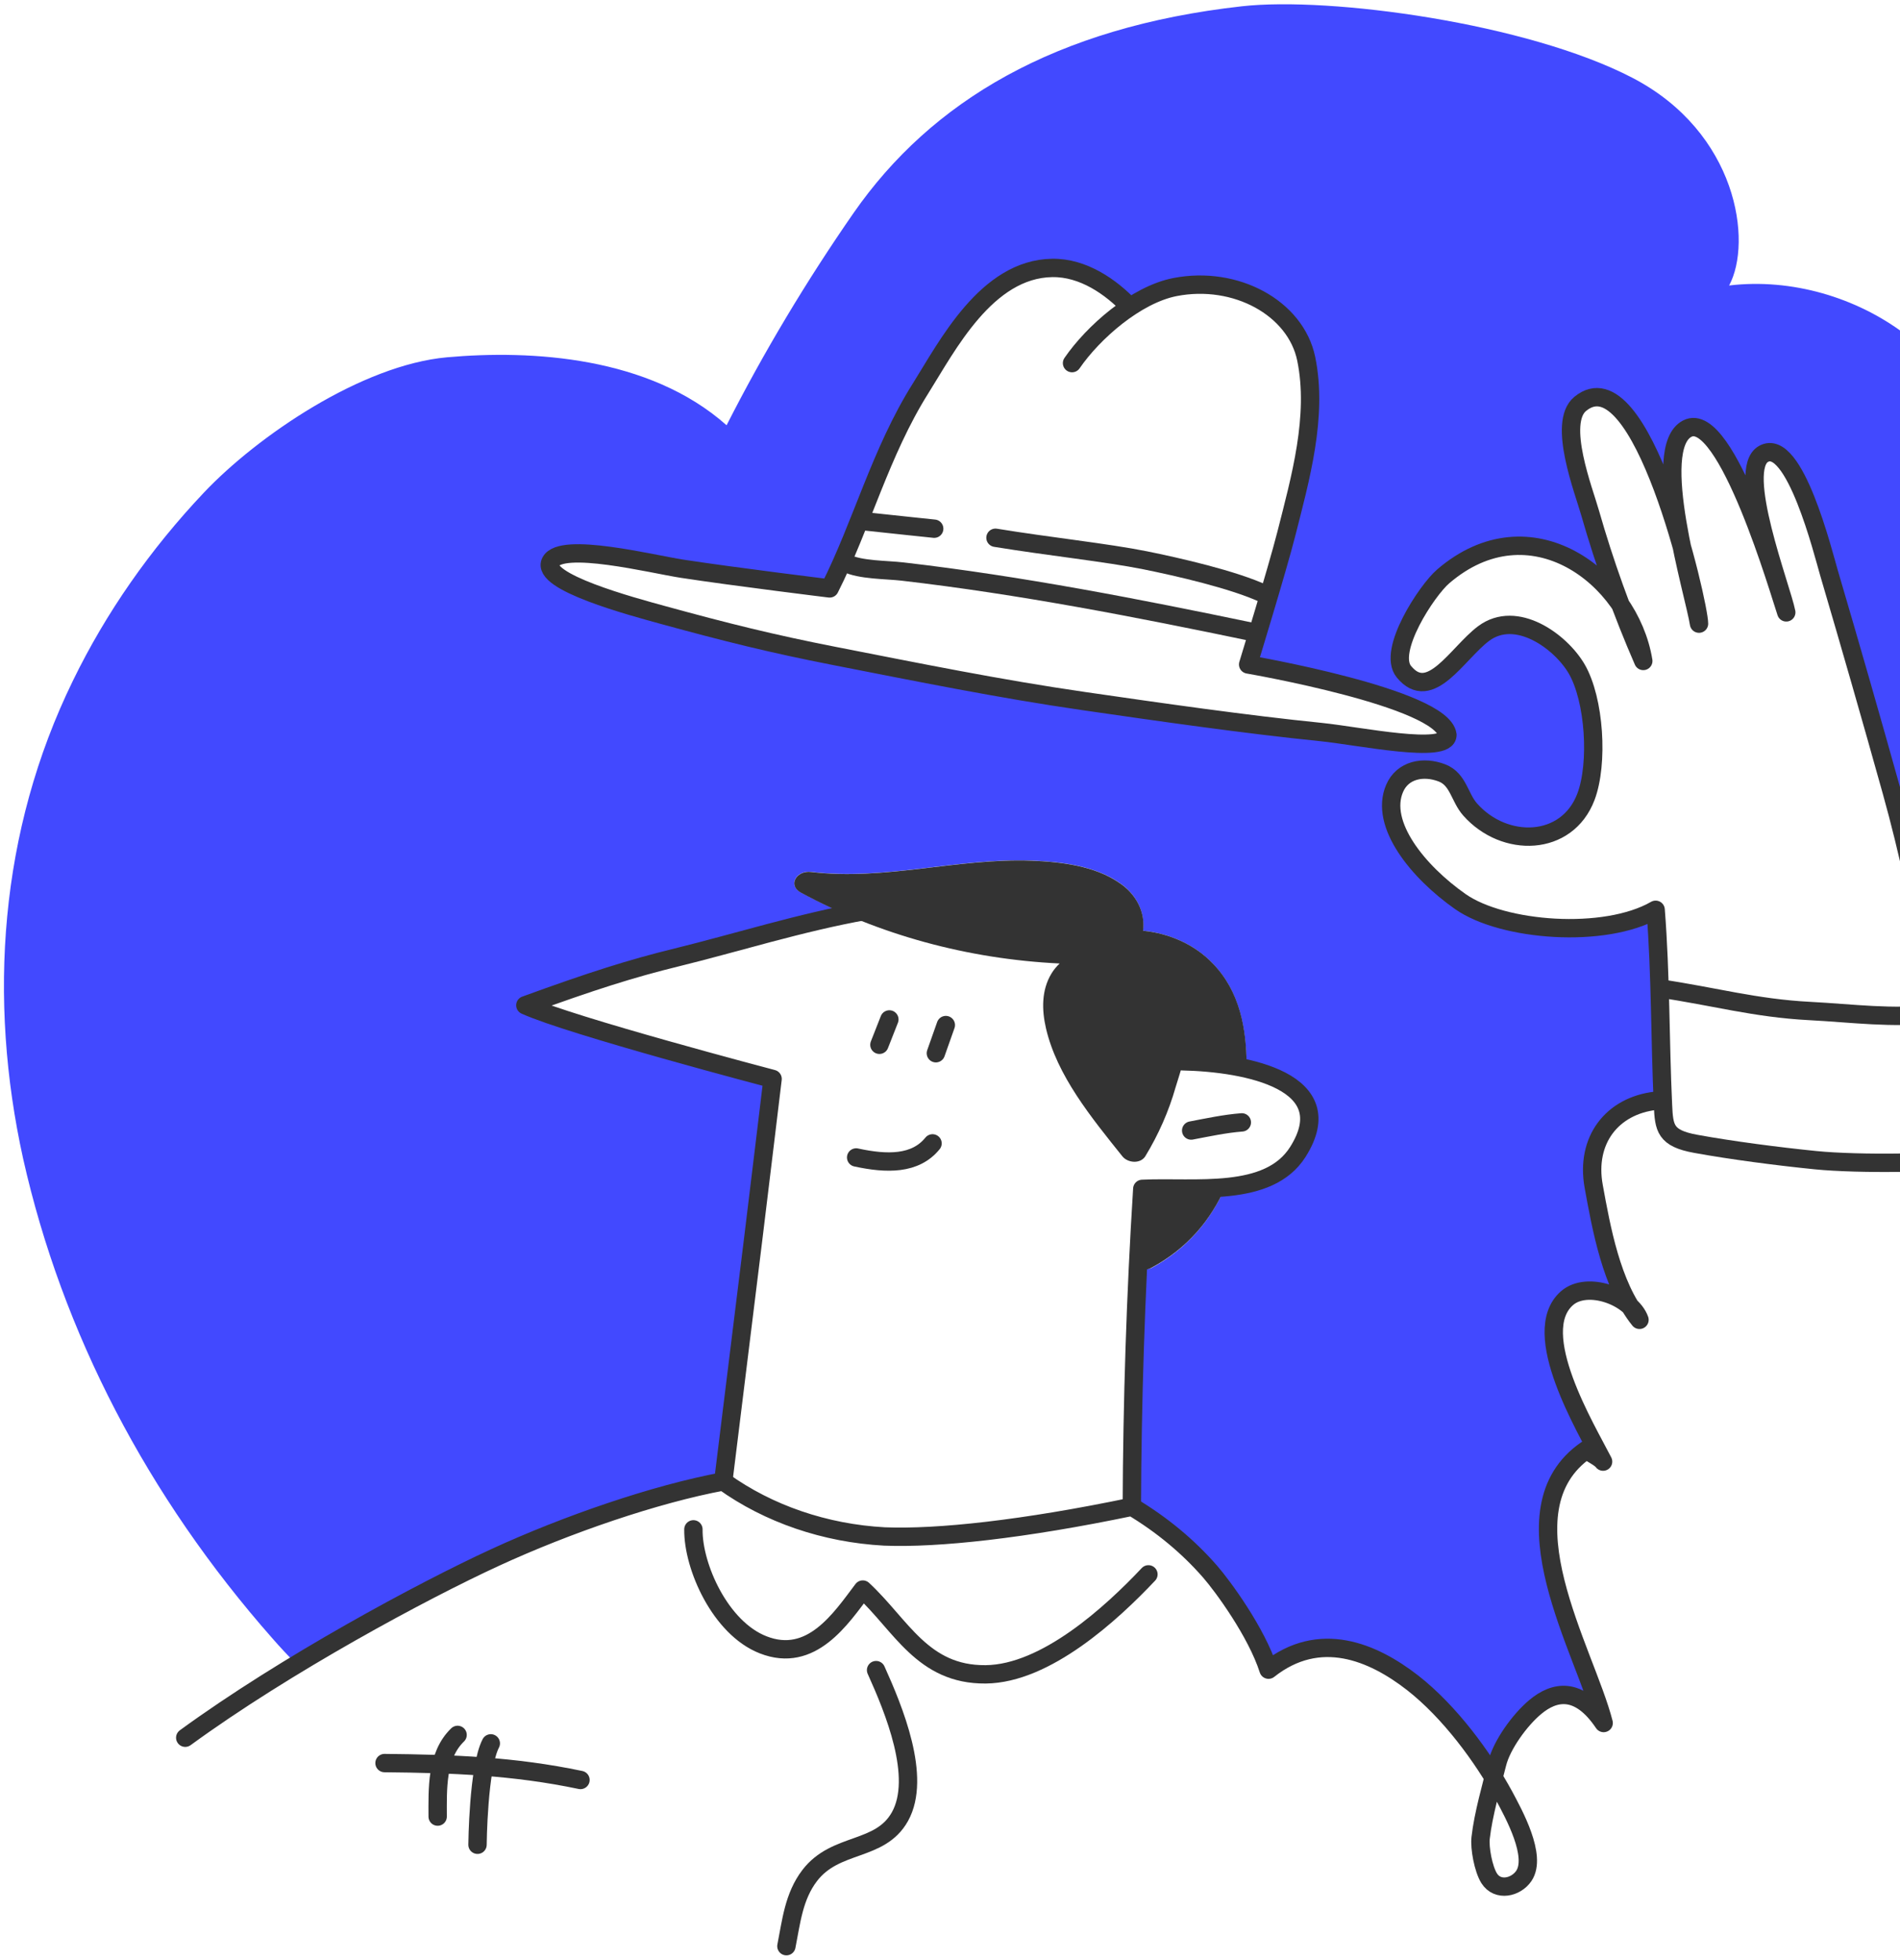 <svg width="414" height="427" viewBox="0 0 414 427" fill="none" xmlns="http://www.w3.org/2000/svg">
<path d="M15.922 148.254C23.092 133.528 32.698 119.743 44.451 107.314C56.081 95.039 78.769 79.528 97.419 77.853C115.83 76.214 141.435 77.669 158.319 92.663C166.409 76.76 175.659 61.3 186.015 46.372C202.914 22.103 229.843 5.93 270.602 1.369C289.86 -0.779 332.769 5.052 355.667 16.941C378.565 28.83 381.894 52.663 376.77 62.208C390.405 60.581 404.517 64.835 414.996 72.734C421.661 77.717 426.396 84.291 428.58 91.595C429.731 95.548 429.76 99.679 429.398 103.718C429.036 107.756 427.813 112.525 429.478 116.527C430.925 119.995 434.891 122.205 438.234 124.255C442.453 126.756 446.384 129.59 449.973 132.719C456.638 138.722 469.296 152.79 473.038 160.37C480.998 176.402 482.598 188.328 485.174 205.52C488.004 224.381 488.445 242.279 483.944 261.079C480.325 276.154 472.509 290.253 461.885 302.688C461.162 302.405 460.438 302.135 459.634 301.89C455.459 300.54 451.428 299.195 445.225 299.515C450.291 289.185 455.292 280.266 453.049 268.647C450.964 257.851 444.523 245.489 428.443 244.876L426.329 244.716C422.631 220.999 418.796 196.325 412.13 172.412C407.701 156.552 403.154 140.702 398.488 124.862C397.251 120.652 390.969 95.229 384.246 98.93C378.094 102.324 388.154 128.165 389.182 133.468C387.915 129.822 376.155 89.036 367.622 93.424C362.723 95.941 364.185 108.155 366.392 119.025C361.681 102.398 353.163 80.701 344.276 88.048C339.268 92.185 345.101 107.014 346.447 111.82C348.35 118.571 350.594 125.237 353.09 131.798C344.992 119.842 328.969 113.17 314.437 125.66C310.905 128.692 302.199 141.895 305.89 146.406C311.607 153.397 317.513 142.411 323.259 138.102C330.373 132.786 340.02 139.796 343.523 145.768C347.467 152.52 348.292 166.471 345.557 173.683C341.439 184.553 327.818 184.878 320.343 176.457C317.991 173.806 317.766 169.871 314.22 168.478C310.138 166.901 305.608 167.797 303.871 171.835C300.506 179.649 308.988 190.052 318.2 196.509C327.413 202.966 349.682 204.673 360.747 198.289C361.847 212.235 361.702 226.155 362.31 240.027L360.718 239.91C351.187 241.003 345.354 248.503 347.199 258.6C348.647 266.542 350.55 277.154 355.16 284.741C351.614 281.439 344.862 279.867 341.366 282.942C332.87 290.412 345.585 311.348 349.247 318.542C348.618 317.652 346.562 316.768 345.629 315.964C326.588 329.056 345.426 359.966 349.37 375.501C343.914 367.381 338.566 368.602 334.506 371.984C331.053 374.85 327.167 380.319 326.183 384.26C325.93 385.26 325.655 386.322 325.372 387.402C320.835 380 314.582 372.094 307.728 366.767C299.044 360.015 287.465 355.105 276.334 363.907C273.714 355.719 266.325 345.659 263.582 342.522C258.837 337.078 253.096 332.312 246.575 328.405L246.322 328.454C246.582 312.429 247.161 293.297 247.921 276.694C248.883 276.714 249.843 276.606 250.765 276.375C258.777 272.078 263.792 265.836 266.94 258.778C273.49 258.164 279.417 256.353 282.76 251.075C289.455 240.45 281.718 235.221 271.586 232.858C271.586 232.569 271.586 232.244 271.586 231.98C271.55 224.246 270.182 215.954 264.132 209.835C260.371 205.912 254.956 203.387 249.036 202.795C249.3 200.802 248.954 198.785 248.031 196.939C247.108 195.093 245.639 193.48 243.767 192.256C238.556 188.696 231.312 187.763 224.82 187.511C208.703 186.898 192.84 191.937 176.716 189.966C173.575 189.586 171.563 192.87 174.487 194.453C177.7 196.196 181.002 197.798 184.394 199.259C171.512 201.886 158.883 205.802 147.485 208.601C137.585 211.025 128.994 213.751 114.484 219.035C124.399 223.54 168.357 235.086 168.357 235.086C168.357 235.086 165.324 260.282 164.13 269.979C162.943 279.567 159.433 307.653 157.537 322.765C142.716 325.539 123.574 332.106 107.84 339.337C92.922 346.416 78.487 354.205 64.606 362.667C62.826 360.825 61.082 358.984 59.381 357.032C32.138 326.13 13.553 290.371 5.038 252.468C-2.634 217.679 -0.158 181.134 15.922 148.254ZM144.576 134.057C157.972 137.74 168.118 140.268 181.847 142.957C200.062 146.517 217.677 150.107 236.125 152.777C252.618 155.165 271.355 157.859 287.87 159.529C296.055 160.358 315.371 164.439 315.371 160.143C314.307 152.071 271.948 144.798 271.948 144.798C271.948 144.798 278.266 124.193 280.264 116.355C283.325 104.319 287.182 90.712 284.606 78.203C282.326 67.154 269.256 59.986 256.012 62.563C252.748 63.177 249.376 64.791 246.199 66.86C242.016 62.471 235.994 58.267 229.25 58.353C214.92 58.556 206.337 75.404 200.555 84.604C191.827 98.501 187.752 114.342 180.747 128.183C180.747 128.183 160.085 125.66 148.542 123.887C142.028 122.886 122.293 117.945 119.955 122.352C117.618 126.759 137.635 132.154 144.576 134.057Z" fill="#4249FF"/>
<path d="M360.783 239.854C351.252 240.947 345.419 248.447 347.265 258.544C348.907 267.56 351.136 280.026 357.237 287.588C355.435 282.524 345.839 278.995 341.424 282.886C332.928 290.356 345.644 311.292 349.305 318.486C348.676 317.596 346.621 316.712 345.687 315.908C326.646 329 345.484 359.91 349.428 375.445C343.972 367.325 338.624 368.546 334.564 371.928C331.111 374.794 327.225 380.263 326.241 384.204C324.996 389.157 323.201 395.344 322.622 400.469C322.369 402.66 323.201 407.221 324.482 409.277C326.328 412.198 330.323 411.29 332.038 408.755C334.933 404.458 329.867 395.282 327.696 391.231C323.122 382.835 315.87 372.984 307.801 366.68C299.116 359.928 287.537 355.018 276.406 363.82C273.787 355.632 266.398 345.572 263.655 342.436C258.91 336.991 253.168 332.225 246.648 328.319C223.098 333.229 204.282 335.267 192.702 334.794C179.788 334.09 167.482 329.883 157.603 322.795C142.767 325.557 123.588 332.136 107.826 339.397C92.064 346.658 62.312 362.641 40.362 378.649" stroke="#333333" stroke-width="4" stroke-linecap="round" stroke-linejoin="round"/>
<path d="M83.784 384.173C98.649 384.315 112.009 384.818 126.483 387.856" stroke="#333333" stroke-width="4" stroke-linecap="round" stroke-linejoin="round"/>
<path d="M106.943 379.876C104.193 385.18 104.048 401.973 104.048 401.973" stroke="#333333" stroke-width="4" stroke-linecap="round" stroke-linejoin="round"/>
<path d="M99.706 378.035C95.024 382.564 95.364 389.911 95.364 395.834" stroke="#333333" stroke-width="4" stroke-linecap="round" stroke-linejoin="round"/>
<path d="M190.893 363.918C194.772 372.511 200.88 387.242 196.097 395.835C191.754 403.624 182.086 401.267 176.419 408.687C172.931 413.26 172.41 418.772 171.353 424.069" stroke="#333333" stroke-width="4" stroke-linecap="round" stroke-linejoin="round"/>
<path d="M250.237 343.05C242.24 351.532 227.918 364.71 214.775 364.839C201.025 364.968 196.379 354.129 187.998 346.364C183.222 352.686 176.795 362.525 166.287 358.407C156.944 354.761 150.988 341.338 151.089 333.242" stroke="#333333" stroke-width="4" stroke-linecap="round" stroke-linejoin="round"/>
<path d="M246.619 328.319C246.706 305.351 247.444 282.187 248.898 259.053C260.427 258.501 276.399 261.128 282.804 250.988C292.451 235.711 271.912 231.55 257.583 231.249C255.05 217.586 247.661 205.74 231.131 199.946C204.318 190.58 172.887 202.401 147.471 208.613C137.571 211.037 128.98 213.762 114.47 219.047C124.385 223.552 168.343 235.097 168.343 235.097C168.343 235.097 165.31 260.293 164.116 269.991L157.603 322.776" stroke="#333333" stroke-width="4" stroke-linecap="round" stroke-linejoin="round"/>
<path d="M206.091 223.361L203.92 229.499" stroke="#333333" stroke-width="4" stroke-linecap="round" stroke-linejoin="round"/>
<path d="M193.788 222.134L191.617 227.658" stroke="#333333" stroke-width="4" stroke-linecap="round" stroke-linejoin="round"/>
<path d="M203.196 249.141C199.455 253.775 193.216 253.658 186.551 252.21" stroke="#333333" stroke-width="4" stroke-linecap="round" stroke-linejoin="round"/>
<path d="M270.588 244.568C266.897 244.844 262.967 245.697 259.551 246.342" stroke="#333333" stroke-width="4" stroke-linecap="round" stroke-linejoin="round"/>
<path d="M427.546 252.21C423.449 226.216 419.541 198.811 412.167 172.381C407.738 156.521 403.19 140.671 398.525 124.831C397.287 120.621 391.006 95.198 384.282 98.899C378.131 102.293 388.19 128.134 389.218 133.437C387.952 129.791 376.191 89.005 367.659 93.394C359.409 97.635 369.208 129.416 370.206 135.892C370.206 131.626 357.679 76.969 344.312 88.017C339.304 92.154 345.137 106.983 346.483 111.789C349.606 122.714 353.473 133.478 358.063 144.024C355.103 125.801 333.456 109.266 314.445 125.611C310.913 128.643 302.207 141.846 305.898 146.357C311.615 153.348 317.52 142.361 323.267 138.052C330.381 132.737 340.028 139.746 343.53 145.719C347.475 152.47 348.3 166.421 345.564 173.633C341.439 184.504 327.826 184.829 320.35 176.408C317.998 173.756 317.774 169.822 314.228 168.429C310.146 166.851 305.615 167.747 303.879 171.786C300.513 179.599 308.995 190.003 318.208 196.46C327.421 202.917 349.689 204.623 360.755 198.24C361.876 212.474 361.696 226.683 362.354 240.812C362.586 245.839 362.846 248.03 369.483 249.239C377.219 250.651 387.271 251.964 395.645 252.805C404.814 253.732 424.839 253.53 427.546 252.21Z" stroke="#333333" stroke-width="4" stroke-linecap="round" stroke-linejoin="round"/>
<path d="M421.756 220.906C412.348 222.011 403.663 220.784 394.255 220.293C382.444 219.679 373.434 217.107 361.688 215.382" stroke="#333333" stroke-width="4" stroke-linecap="round" stroke-linejoin="round"/>
<path d="M233.592 79.123C238.18 72.439 247.487 64.226 256.027 62.551C269.271 59.973 282.341 67.117 284.62 78.19C287.19 90.699 283.332 104.306 280.278 116.343C278.281 124.181 271.963 144.785 271.963 144.785C271.963 144.785 314.314 152.059 315.385 160.13C315.385 164.426 296.07 160.345 287.884 159.516C271.369 157.847 252.633 155.152 236.139 152.765C217.692 150.095 200.077 146.504 181.861 142.944C168.111 140.256 157.979 137.715 144.59 134.044C137.65 132.141 117.639 126.783 119.984 122.382C122.329 117.981 142.086 122.916 148.571 123.917C160.15 125.691 180.776 128.213 180.776 128.213C187.781 114.354 191.856 98.512 200.584 84.635C206.373 75.428 214.949 58.586 229.279 58.383C236.024 58.285 242.045 62.502 246.228 66.89" stroke="#333333" stroke-width="4" stroke-linecap="round" stroke-linejoin="round"/>
<path d="M266.984 258.691C263.865 265.75 258.82 271.992 250.809 276.289C250.451 276.478 250.046 276.594 249.626 276.626C249.206 276.657 248.783 276.605 248.392 276.473C248.392 270.666 248.529 264.86 248.898 259.054C254.42 258.79 260.963 259.25 266.984 258.691Z" fill="#333333"/>
<path d="M176.716 189.996C192.84 191.954 208.704 186.927 224.821 187.541C231.334 187.793 238.571 188.726 243.767 192.286C245.643 193.505 247.116 195.113 248.046 196.956C248.975 198.799 249.328 200.814 249.072 202.806C254.992 203.398 260.407 205.924 264.169 209.846C270.219 215.984 271.587 224.258 271.623 231.991C271.623 232.28 271.623 232.605 271.623 232.869C267.127 231.89 262.513 231.352 257.872 231.267C257.33 233.17 256.729 235.066 256.15 236.938C254.665 242.15 252.449 247.193 249.55 251.958C248.457 253.676 245.714 253.412 244.556 251.958C237.746 243.457 230.292 234.348 227.911 224.061C227.006 220.127 226.883 215.787 229.112 212.129C229.591 211.338 230.19 210.604 230.893 209.944C210.842 208.983 191.42 203.662 174.494 194.495C171.563 192.899 173.575 189.616 176.716 189.996Z" fill="#333333"/>
<path d="M203.558 115.202C203.558 115.202 193.491 114.158 188.715 113.63" stroke="#333333" stroke-width="4" stroke-linecap="round" stroke-linejoin="round"/>
<path d="M273.034 137.739C248.066 132.534 222.374 127.513 196.683 124.543C193.144 124.131 187.47 124.236 184.38 122.701" stroke="#333333" stroke-width="4" stroke-linecap="round" stroke-linejoin="round"/>
<path d="M275.567 129.453C268.829 126.292 256.497 123.5 249.513 122.088C241.162 120.412 228.526 119.08 216.91 117.178" stroke="#333333" stroke-width="4" stroke-linecap="round" stroke-linejoin="round"/>
</svg>
